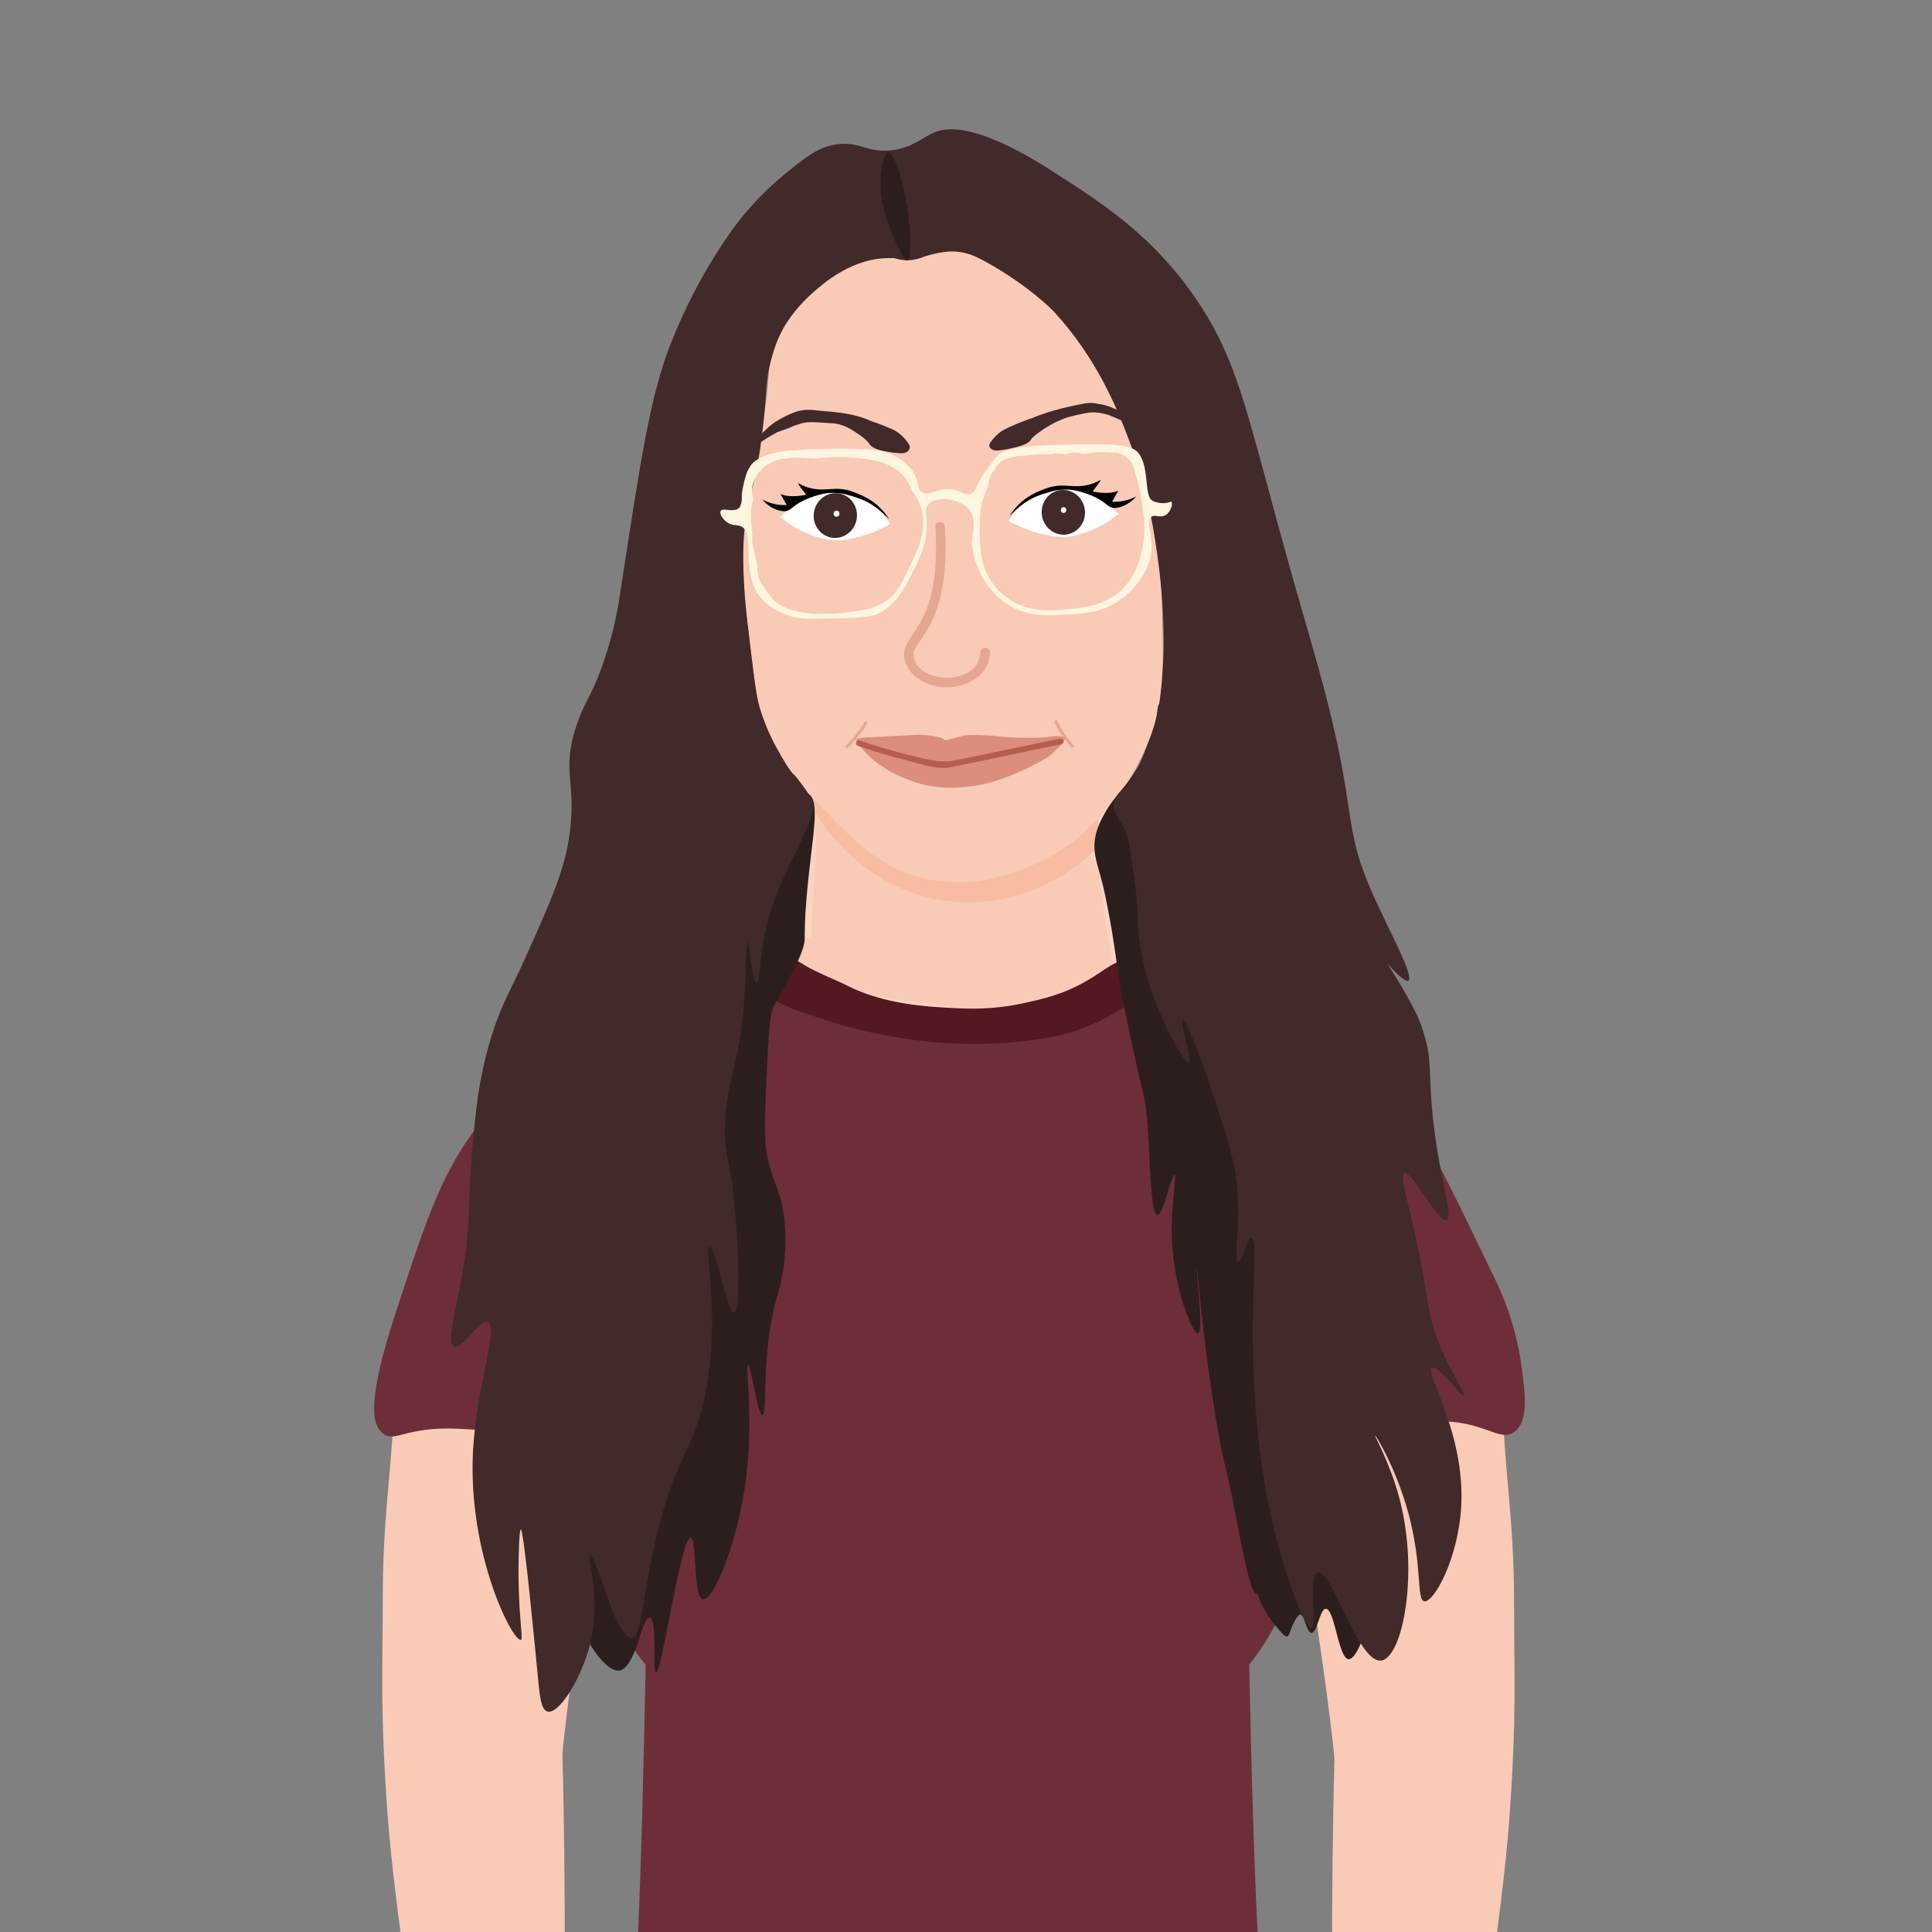 <?xml version="1.0" encoding="UTF-8"?>
<svg id="Brille" xmlns="http://www.w3.org/2000/svg" viewBox="0 0 100 100">
  <rect x="0" y="0" width="100" height="100" fill="#808080" stroke="none"/>
  <defs>
    <style>
      .cls-1 {
        fill: #d27668;
      }

      .cls-1, .cls-2 {
        opacity: .73;
      }

      .cls-3 {
        fill: #541820;
      }

      .cls-4 {
        fill: #e5a791;
      }

      .cls-5 {
        fill: #a74c3d;
      }

      .cls-6 {
        fill: #6d2e39;
      }

      .cls-7 {
        fill: #fff;
      }

      .cls-8 {
        fill: #fff6e0;
      }

      .cls-9 {
        fill: #412a29;
      }

      .cls-10 {
        fill: #f9d4c3;
      }

      .cls-11 {
        fill: #1e1f1d;
        isolation: isolate;
        opacity: .15;
      }

      .cls-12 {
        fill: #010101;
      }

      .cls-13 {
        fill: #e6a891;
      }

      .cls-14 {
        fill: #f9cab6;
      }

      .cls-15 {
        fill: #2d1e1e;
      }

      .cls-16 {
        fill: #f7bca1;
      }
    </style>
  </defs>
  <path class="cls-10" d="M40.52,37.45c1.27,4.86.98,7.55.58,9.58-.81,4.07-3.84,3.46-3.86,3.61,0,0,2.17,33.45,11.95,34.12,9.78.67,14.66-19.19,15.45-22.07.7-2.57,1.39-7.12,1.39-7.12,0,0-4.86-4.42-6.43-5.1-2.56-1.11-2.74-8.68-1.6-11.84,0,0-17.54-1.43-17.47-1.17Z"/>
  <path class="cls-14" d="M31.16,71.71c0,3.81-.17,5.81-.83,10-.27,1.75-1.02,6.75-1.22,9.08.2,7.54.12,14.87.02,22.36-2.08.15-4.08.89-6.2.62-1.07-5.66-2.51-14.94-2.87-19.85-.39-5.42-.25-7.39-.25-10.91,0-4.51.38-5.96.58-10.04"/>
  <path class="cls-14" d="M67.02,71.98c0,3.81.17,5.81.83,10,.27,1.75,1.02,6.75,1.22,9.08-.2,7.54-.12,14.87-.02,22.36,2.08.15,4.08.89,6.2.62,1.07-5.66,2.51-14.94,2.87-19.85.39-5.42.25-7.39.25-10.91,0-4.51-.38-5.96-.58-10.04"/>
  <path class="cls-6" d="M44.34,122.75h10.91c.43-4.24.68-1.79.83-6.06.16-4.82.03-9.65-.94-14.38-.98-4.78-2.49-9.41-3.73-14.11-.59-2.24-1.15-4.49-1.43-6.8-.27-2.26-.32-4.54-.34-6.82-.02-2.88.44-3.71.45-4.98,0-1.67-.54-2.91-.73-3.41-.58-1.48-.8-4.78,1.01-12.91-1.94-.27-3.48-.43-4.52-.53-1.45-.14-2.23-.17-3.27-.63-.85-.37-1.31-.58-1.88-1-.65-.49-1.02-.95-1.69-.99-.43-.03-.76.13-.9.2-1.5.7-2.91.72-5,1.63-4.88,2.13-7.98,5.82-7.98,5.82-2.16,2.57-2.99,5.1-4.65,10.17-1.55,4.73-1.19,5.81-.67,6.24.62.52,1.17-.37,3.9-.24,4.16.2,5.92.53,7.61.94.95.23,2.24-9.18,1.77-9.11-2.07,7.38-4.37,14.5.33,20.4-.47,24.04-1.09,21.04-1.86,33.86,1.13.51,5.93,2.01,12.8,2.72Z"/>
  <path class="cls-11" d="M31.35,75.32s.1-3.82,2.8-7.08c-1.31,1.09-3.88,4.44-3.44,11.07.12-.67.64-3.99.64-3.99Z"/>
  <path class="cls-6" d="M54,122.75h-10.91c-.43-4.24-.96-1.79-1.1-6.06-.16-4.82-.03-9.65.94-14.38.98-4.78,2.49-9.41,3.73-14.11.59-2.24,1.15-4.49,1.43-6.8.27-2.26.32-4.54.34-6.82,0-.97-.04-1.71-.12-2.32-.18-1.45-.35-2.52-.4-2.77-.25-1.3-2.56-13.2,1.7-15.86.57-.36,1.66-.8,3.64-.38.91-.08,2.22-.32,3.52-1.13,1.29-.81,1.32-1.41,2.14-1.89,2.48-1.45,6.74,1.36,8.66,2.64,2.39,1.58,4.11,3.35,5.28,4.77,1,1.23,2.17,3.67,4.52,8.54.29.6,1.07,2.25,1.38,4.52.19,1.39.39,2.83-.36,3.41-.76.59-1.64-.65-4.12-.53-4.16.2-5.82.89-7.51,1.29-.95.23-2.24-9.18-1.77-9.11,2.07,7.38,4.37,14.5-.33,20.4.47,24.04,1.36,21.04,2.14,33.86-1.14.51-5.94,2.01-12.8,2.72Z"/>
  <path class="cls-11" d="M66.87,76.26s-.25-4.77-2.95-8.02c1.31,1.09,3.62,3.3,3.47,10.58-.11-.68-.52-2.56-.52-2.56Z"/>
  <path class="cls-14" d="M41.8,40.73c-.15.35.19.56.37,2.01.11.91.06,1.58,0,2.66-.11,2.03-.33,2.65,0,3.71.11.36.21.64.45.97.8,1.1,2.32,1.39,3.16,1.55.57.11,1.22.18,1.22.18.5.05.69.05,1.17.1.6.07,1.03.17,1.2.19,1.94.21,2.91.32,4.16.08.51-.1,2.76-.21,3.48-1.95.14-.34.22-.74.25-1.18,0,0,.01-.13.01-.26.02-.7-.27-3.17-.46-3.8-.98-3.2-14.13-6.22-15.01-4.24Z"/>
  <path class="cls-14" d="M48.73,52.1l-3.01-.45,5.17.68,4.19-.34,2.65-1.29-.43-2.52-2.78,3.46-9.08-.53v.26l.28.27c-1.11-.09-1.91-.34-2.39-.53-.09-.03-.41-.16-.82-.37-.51-.26-.93-.53-1.28-.79,0,0,.17-.44.29-.84.05-.15.11-.37.18-.63"/>
  <path class="cls-16" d="M57.12,43.55c-1.05-3.31-.54-4.88-.54-4.88l-13.28-.64s-.33.05-.64.12c-.1.03-.39.14-.58.31-.17.16-.34.44-.33,1.31,0,.48.06,1.2.33,2.07.2.38,2.34,4.2,6.94,4.79,4.77.61,7.87-2.8,8.11-3.08Z"/>
  <path class="cls-3" d="M40.51,49.47c-.25-.02-.35.02-1.48.3-.67.16-.79.19-.83.3-.11.33.65.89,1.01,1.14,1.01.73,1.93,1.05,2.02,1.08,1.86.64,2.93,1,4.74,1.32.91.16,2.22.39,3.97.42,1.96.04,3.37-.17,3.79-.24.7-.11,1.29-.21,2.07-.48,1.19-.41,2-.93,2.61-1.32.34-.22.74-.57,1.54-1.26.35-.31.5-.45.47-.6-.06-.36-1-.6-1.8-.53-.97.09-1.35.59-2.41,1.19-1.22.7-2.29.93-3.26,1.14-1.55.34-2.77.29-3.73.24-1.13-.06-3.43-.17-5.34-1.14-.75-.38-1.56-.66-2.28-1.1-.37-.22-.65-.42-1.1-.46Z"/>
  <path class="cls-14" d="M43.92,12.94c-2.47,1.22-3.52,3.85-3.75,4.46-.57,1.53-.16,1.76-.87,5.58-.44,2.33-.59,2.23-.75,3.62-.27,2.31.12,5.58.12,5.58.39,3.15.58,4.72.87,5.44.77,1.87,1.87,2.99,2.87,4.04,1.74,1.82,3.22,3.38,5.64,3.86,2.37.48,4.34-.31,5.16-.64,2.17-.87,3.43-2.25,4.04-2.93.64-.72,1.83-2.22,2.51-4.44.48-1.58.46-2.97.4-5.75-.05-2.51-.36-4.27-.5-5.02-.57-2.98-1.48-5.08-2.12-6.55-1.35-3.06-2.02-4.59-3.37-5.71-1.86-1.54-3.9-1.76-5.62-1.95-1.75-.19-3.1-.34-4.62.42Z"/>
  <g>
    <path class="cls-15" d="M60.02,36.44c-.17.02-.04.76-.48,1.96-.34.93-.84,1.64-1.12,2.03-.2.28-.75.85-1.15,1.51-.1.17-.18.31-.22.4,0,0-.27.49-.36.99-.13.72.06,1.27.25,1.94.22.78.32,1.33.51,2.34.27,1.45.49,3.37.62,3.97,0,.03.05.21.1.45.06.29.08.44.27,1.31.71,3.33.71,2.98.86,3.95.13.91.17,2.43.23,3.37.07,1.07.14,2.2.37,2.23.32.03.73-2.11.89-2.09.13.02-.18,1.5-.14,3.15.07,2.74,1.09,5.12,1.36,5.07.31-.06-.12-3.35-.07-3.35.05,0,.29,3.65,1.06,8.16.43,2.5.38,1.53.99,4.77.95,5.08.99,3.43,1.18,4.11,0,0,.23.82,1.25,1.89.03.03.12.12.2.1.08-.02.12-.14.13-.18.09-.27.37-.94.55-.95.22-.01.33.94.58.95.3.01.43-1.24.74-1.25.46-.03.66,2.58,1.18,2.61.48.03,1.27-2.07,1.15-4.2-.05-.91-.4-3.38-1.91-4.66-1.09-.93-2.24-.97-2.36-1.82-.03-.19-.59-.43,0-2.21,0,0,0,0,0,0,.19-1.59.72-2.18.32-5.09-1.19-8.65-3.24-14.82-3.86-18.56-.13-.81-.34-2.09-.8-3.78-.19-.72-.35-1.18-.53-1.87-.27-1.02-.39-1.77-.48-2.23-.24-1.26-.95-5.03-1.32-5Z"/>
    <path class="cls-15" d="M35.86,38.3c.2-.88.36-1.67.75-1.7.52-.04.61,1.6,1.89,2.13.59.24.98.07,1.52.51.31.25.35.44.72.97.15.21.24.38.45.55.28.23.49.23.64.32.69.39.16,2.42-.08,5.37-.03.34-.05.61-.06.77-.04.74-.04,1.26-.04,1.39-.01.82-1.2,2.67-1.6,3.49-.23.47-.27,1.53-.37,3.66-.1,2.15-.15,3.23.05,4.16.31,1.44.72,1.71.88,3.28.1,1.07.01,1.94-.04,2.31-.11.84-.3,1.45-.37,1.69-.81,2.78-.46,6.02-.74,6.04-.26.02-.58-2.6-.74-2.58-.16.02.31,2.76-.12,5.99-.43,3.24-1.67,6.22-2.21,6.12-.54-.09-.3-3.15-.64-3.18-.51-.04-1.49,7.03-1.8,6.99-.19-.02.09-2.78-.32-2.86-.39-.08-.73,2.67-1.59,2.75-1.1.1-3.52-4.09-2.44-7.52.83-2.63,3.02-2.63,4.2-5.67.42-1.07.2-2.59.27-5.63.08-3.35-.04-5.93-.04-10.55,0,0,0,0,0,0-3.07-6.15.39-12.11.68-14.79,0-.08.27-.33,1.12-4.01Z"/>
    <path class="cls-9" d="M46.12,7.78c-1.2.13-1.54-.41-2.63-.33-1.05.08-1.77.66-2.96,1.64-1.53,1.27-2.44,2.53-2.74,2.96-2.13,3.03-3.15,5.92-3.34,6.46-.87,2.54-1.35,5.65-2.3,11.88-.13.86-.33,2.22-.93,3.94-.63,1.8-1.01,2.03-1.42,3.34-.75,2.34.07,2.84-.33,5.58-.26,1.8-.9,3.25-2.19,6.13-.89,1.99-1.28,2.49-1.81,4.16-.56,1.78-.75,3.27-.82,3.89-.55,4.8-.19,5.41-.71,8.43-.35,2.03-.84,3.65-.44,3.83.43.19,1.31-1.44,1.75-1.26.59.24-.6,3.34-.77,6.73-.26,5.29,2.05,9.81,2.48,9.72.15-.03-.19-1.5-.11-4.45.02-.82.06-1.27.11-1.27.16,0,.79,6.73.85,7.31.12,1.29.18,2.03.53,2.12.57.14,1.63-1.53,2.12-3.18.75-2.56-.11-4.82.11-4.87.3-.08,1.3,4.3,2.12,4.24.58-.05.53-2.23,1.38-5.62,1.02-4.08,1.89-4.09,2.47-7.18.76-4.08-.13-7.4.18-7.44.35-.05.91,3.44,1.27,3.39.33-.04.28-3.11,0-5.83-.25-2.43-.46-2.11-.47-3.42-.02-2.59.73-3.37.99-6.73.13-1.66.07-3.15.19-3.16.13,0,.21,2.07.46,2.08.22,0,.09-1.74.77-3.85.8-2.44,2.55-4.88,2.09-5.66-.22-.37-.53-.78-.53-.78-.18-.23-.3-.4-.38-.47-.21-.17-.54-.73-.94-1.45-.47-.86-.71-1.6-.8-1.88-.18-.58-.26-1.01-.48-2.86-.2-1.69-.31-2.53-.35-3.23-.13-1.86-.05-2.75-.02-3.09.07-.67.17-1.25.19-1.37.21-1.08.48-1.6.75-3.86.26-2.1.11-2.44.43-3.65.12-.46.26-.98.6-1.62.09-.18.56-1.04,1.56-1.93.56-.5,2.1-1.87,4.09-1.81.06,0,.12,0,.15,0,.16.05.41.12.71.11.64-.01,1.16-.35,1.16-.36,0,0-.4.16-.39.18.01.04.8-.31,1.67-.27.59.03,1.05.24,1.51.49,2.35,1.29,3.61,2.63,3.61,2.63,2.24,2.45,3.24,4.98,3.83,6.51,1.07,2.78,1.38,5.06,1.58,6.58.09.7.15,1.34.19,1.94.05.83.13,1.9.04,3.2-.09,1.36-.16,2.45-.66,3.78-.53,1.4-.79,2.1-1.4,2.68-.16.15-.4.35-.48.69-.13.55.32.8.66,1.68.13.34.21,1.01.4,2.34.15,1.07.16,1.7.19,2.41.14,3.23,2.34,7.15,2.62,7.05.2-.07-.48-2.18-.32-2.22.14-.04.84,1.68,1.38,3.28.91,2.74,1.41,4.11,1.48,6.04.07,1.68-.2,3.15.02,3.19.2.04.47-1.25.69-1.22.47.05-.48,5.94.67,12.66.73,4.26,2.1,7.59,2.44,7.52.29-.06-.2-2.71.32-2.86.71-.21,2.08,4.71,3.28,4.56,1.1-.14,1.97-4.5.95-8.37-.48-1.84-1.31-3.27-1.27-3.28.04-.02,1.06,1.64,1.7,3.92.78,2.81.43,4.59.85,4.66.49.09,1.75-2.19,1.91-4.87.23-3.88-1.94-7-1.51-7.21.35-.17,1.5,1.53,1.64,1.42.14-.1-.88-1.41-1.53-3.39-.28-.86-.26-1.16-.55-2.74-.64-3.55-1.29-5.23-.99-5.36.4-.17,1.74,2.59,2.19,2.41.34-.14-.29-1.83-.66-4.82-.34-2.78-.03-3.27-.55-4.93,0,0-.11-.34-.27-.72-.44-1.01-1.53-2.69-1.59-2.79.43.47.94.98,1.09.88.31-.2-.97-2.54-1.75-4.27-1.8-3.96-.75-4.08-2.85-11.71-.61-2.22-1.3-4.42-2.67-9.54-.06-.24-.05-.2-.07-.26-1.25-4.6-1.87-6.91-3.67-9.53-2.23-3.25-4.74-4.87-7.39-6.57-4.16-2.68-5.64-2.23-6.13-2.03-.67.28-1.15.81-2.24.93Z"/>
  </g>
  <g id="Augen_und_Augenbrauen" data-name="Augen und Augenbrauen">
    <path class="cls-7" d="M52.21,26.97s.67-1.45,2.44-1.71,3.23,1.33,3.23,1.33c0,0-.94.9-2.39,1.16s-3.27-.78-3.27-.78Z"/>
    <path class="cls-7" d="M46.07,27.14s-.67-1.45-2.44-1.71-3.23,1.33-3.23,1.33c0,0,.94.9,2.39,1.16s3.27-.78,3.27-.78Z"/>
    <ellipse class="cls-9" cx="43.24" cy="26.68" rx="1.16" ry="1.12" transform="translate(9.38 64.57) rotate(-79.89)"/>
    <ellipse class="cls-9" cx="55.04" cy="26.51" rx="1.12" ry="1.16" transform="translate(-3.8 10.08) rotate(-10.11)"/>
    <ellipse class="cls-7" cx="43.3" cy="26.59" rx=".15" ry=".16"/>
    <ellipse class="cls-7" cx="55.05" cy="26.4" rx=".14" ry=".15"/>
    <path class="cls-12" d="M58.8,25.71c-.31.37-.76.56-1.06.58-.31.02-.43-.17-.69-.35-.41-.27-.99-.48-1.49-.57-.4-.07-.87,0-.99.03-.86.24-1.38.36-2.32,1.31.56-.88,1.26-1.19,1.84-1.41s.94-.17,1.44-.14c.5.03.99-.05,1.44-.33-.09.24-.29.4-.41.61.38.08.95.13,1.32-.04-.11.19-.21.38-.32.57.42.02.85-.07,1.24-.27"/>
    <path class="cls-9" d="M53.31,21.67s-.12.05-.17.07c-.22.08-.92.35-1.22.53-.12.07-.4.26-.67.65,0,0,0,0,0,.01-.14.2.08.42.4.39.25-.03.62-.08,1.04-.2.57-.15.65-.33.71-.42.04-.05.12-.12.13-.13.04-.04.42-.34.85-.58.52-.29.89-.39.89-.39,0,0,.75-.21,1.17-.25.21-.02.45.01.63.05.17.03.32.08.46.14l.77.33c.06.03.12.05.17.08l1.34.74-.82-.77c-.08-.08-.17-.15-.28-.21-.34-.21-1.14-.68-1.62-.76-.41-.07-.56-.14-.98-.06s-1.74.32-2.8.8Z"/>
    <path class="cls-9" d="M45,21.76s.12.04.16.06c.22.07.9.32,1.2.49.12.07.4.26.68.67,0,0,0,0,0,.01.15.22-.06.48-.36.47-.24,0-.6-.04-1.02-.13-.56-.13-.64-.32-.71-.42-.04-.05-.12-.13-.13-.14-.04-.05-.42-.35-.85-.59-.51-.28-.89-.27-.89-.27,0,0-.65-.05-1.06-.06-.21,0-.42.02-.59.08-.16.05-.4.12-.53.2l-.67.24c-.06.03-.41.23-.46.26l-.99.64.65-.82c.07-.09.25-.24.34-.33.45-.42,1.18-.72,1.41-.8.28-.1.66-.14,1.07-.08s1.69.06,2.74.51Z"/>
    <path class="cls-12" d="M39.48,25.88c.31.37.76.56,1.06.58.31.02.43-.17.69-.35.41-.27.99-.48,1.49-.57.4-.07.87,0,.99.03.86.24,1.38.36,2.32,1.31-.56-.88-1.26-1.19-1.84-1.41s-.94-.17-1.44-.14c-.5.03-.99-.05-1.44-.33.09.24.29.4.41.61-.38.08-.95.13-1.32-.04.11.19.21.38.32.57-.42.02-.85-.07-1.24-.27"/>
  </g>
  <g id="Mund_und_Nase" data-name="Mund und Nase">
    <path class="cls-1" d="M44.91,38.17l2.62-.14c.22,0,.47.01.74.06.15.03.29.06.42.09.06.01.2.14.26.13.25-.03.91-.26,1.18-.27.55,0,1.2.02,1.41.06.02,0,.35.04.38.04.26.02,1.69.12,2.59-.03.12-.02.24-.02.36,0l.27.05c-.02.15-.1.29-.22.41-.34.31-.59.58-.82.71-1.91,1.07-3.19,1.31-3.19,1.31-.7.13-1.72.31-2.99.05,0,0-2.17-.44-3.37-1.98-.07-.09-.26-.34-.21-.4.02-.02.07-.02.16.02h-.17c.07-.11.45-.09.59-.12Z"/>
    <g class="cls-2">
      <path class="cls-5" d="M44.39,38.6c.82.28,1.64.53,2.48.74.7.17,1.61.52,2.33.37,1.91-.38,3.82-.8,5.74-1.19.19-.04.11-.33-.08-.29-1.81.38-3.62.75-5.43,1.13-.84.17-1.76-.13-2.57-.33s-1.6-.44-2.38-.71c-.18-.06-.26.23-.08.29h0Z"/>
    </g>
    <path class="cls-13" d="M44.74,37.37c-.06.13-.14.25-.22.36-.22.31-.47.6-.75.86-.07.07.04.17.11.11.28-.27.54-.56.77-.88.08-.12.16-.24.23-.37.04-.09-.09-.16-.13-.08h0Z"/>
    <path class="cls-4" d="M48.42,27.26c.07,1.35.05,2.76-.38,4.06-.21.62-.54,1.15-.91,1.69-.24.36-.42.73-.3,1.17.28.96,1.32,1.42,2.25,1.39,1.05-.03,2.14-.65,2.16-1.8,0-.32-.49-.32-.5,0-.04,1.72-3.3,1.72-3.46.14-.01-.14.03-.24.1-.37.1-.17.22-.33.33-.5.36-.53.65-1.09.84-1.7.41-1.31.43-2.72.36-4.08-.02-.32-.52-.32-.5,0h0Z"/>
    <path class="cls-4" d="M54.58,37.39c.06.14.13.27.21.4.19.32.41.61.66.88.07.07.17-.04.11-.11-.24-.27-.46-.56-.64-.87-.07-.12-.15-.25-.2-.38-.04-.09-.17-.01-.13.08h0Z"/>
  </g>
  <path class="cls-8" d="M60.65,25.96s-.09.02-.19.05c0,0-.29.11-.75-.06-.55-.2-.16-1.71-.79-2.51-.38-.48-1.56-.47-3.89-.42-2.54.05-3.2.26-3.54.72-.66.87-.8,1.16-.8,1.16-.16.33-.23.57-.46.66-.27.1-.43-.12-.85-.21-.82-.19-1.26.39-1.66.13-.26-.17-.13-.45-.38-.92-.29-.57-.82-.85-1.14-1.02-.41-.21-.78-.3-2.59-.32,0,0-1.11-.01-2.75.1,0,0-1.45.1-1.97.73-.01.01-.02.03-.02.03,0,0-.05.06-.09.14-.1.16-.16.35-.16.35-.14.41-.23,1.03-.23,1.03,0,0,.05.41-.11.66,0,.01-.02.02-.02.02,0,0,0,0-.01.01-.28.27-.84-.04-.95.16-.07.13.09.38.26.53.29.25.57.17.79.26.75.32-.01,2.24.93,3.57.5.7,1.28.96,1.62,1.08.49.16,1.09.15,2.29.12,1.24-.04,1.86-.06,2.22-.22.87-.4,1.3-1.18,1.65-1.83.38-.7,1.04-1.91.89-3.23-.02-.19-.06-.41.07-.59.34-.47,1.64-.41,2.16.26,0,0,0,0,.01.02.43.58.08,1.38.11,1.7.1,1.28.89,2.62,2.01,3.26.91.52,1.82.48,2.69.44,1.02-.04,2.27-.09,3.3-1.02.19-.17,1.34-1.2,1.31-2.55-.01-.63-.28-1.32,0-1.51.19-.13.43.09.72-.08.28-.16.39-.61.3-.68ZM46.78,29.96c-.67,1.39-1.61,1.59-3.07,1.75-1.07.12-2.53.14-3.46-.48,0,0,0,0-.01,0-.02-.01-.03-.02-.05-.03-.18-.13-.3-.28-.37-.44-.38-.46-.67-.82-.62-1.5-.07-.36-.16-.71-.24-1.06-.03-.14-.04-.26-.02-.38,0-.7-.19-1.26.04-1.95-.04-.21-.08-.41-.05-.64.07-.46.35-.87.72-1.13.66-.47,1.51-.43,2.28-.38.05,0,.1.01.15.02,1.06-.12,2.14-.12,3.16.09,1.08.22,1.69.8,1.97,1.57.17.23.31.48.42.76.5,1.34-.28,2.61-.85,3.79ZM58.21,30.38c-.96,1.04-2.32,1.08-3.21,1.18-1.04.11-2.07-.02-2.93-.66-.9-.67-1.28-1.64-1.34-2.73-.03-.6-.03-1.22.03-1.82.05-.53.34-.94.43-1.44.04-.25.15-.45.3-.59.14-.32.42-.58.82-.62.17-.08.37-.12.6-.09.01,0,.02,0,.03,0,.47-.1.99-.1,1.49-.09.14-.05.31-.07.5-.05.08.01.16.03.24.05.17-.08.36-.12.59-.09.09.01.18.03.26.06.48-.05,1-.12,1.47-.06.04,0,.09,0,.13,0,0,0,.09,0,.17,0,.08.01.38.08.63.34.26.27.31.58.33.7.1.32.23.78.32,1.35.12.75.27,1.62.04,2.62-.11.47-.28,1.25-.9,1.93Z"/>
  <path class="cls-15" d="M45.99,7.88c-.3.02-.54,1.39-.34,2.5.08.45.25.97.3,1.11.16.48.32.84.44,1.1.3.61.45.92.56.89.23-.05.22-1.51,0-2.82-.18-1.08-.62-2.8-.97-2.78Z"/>
</svg>